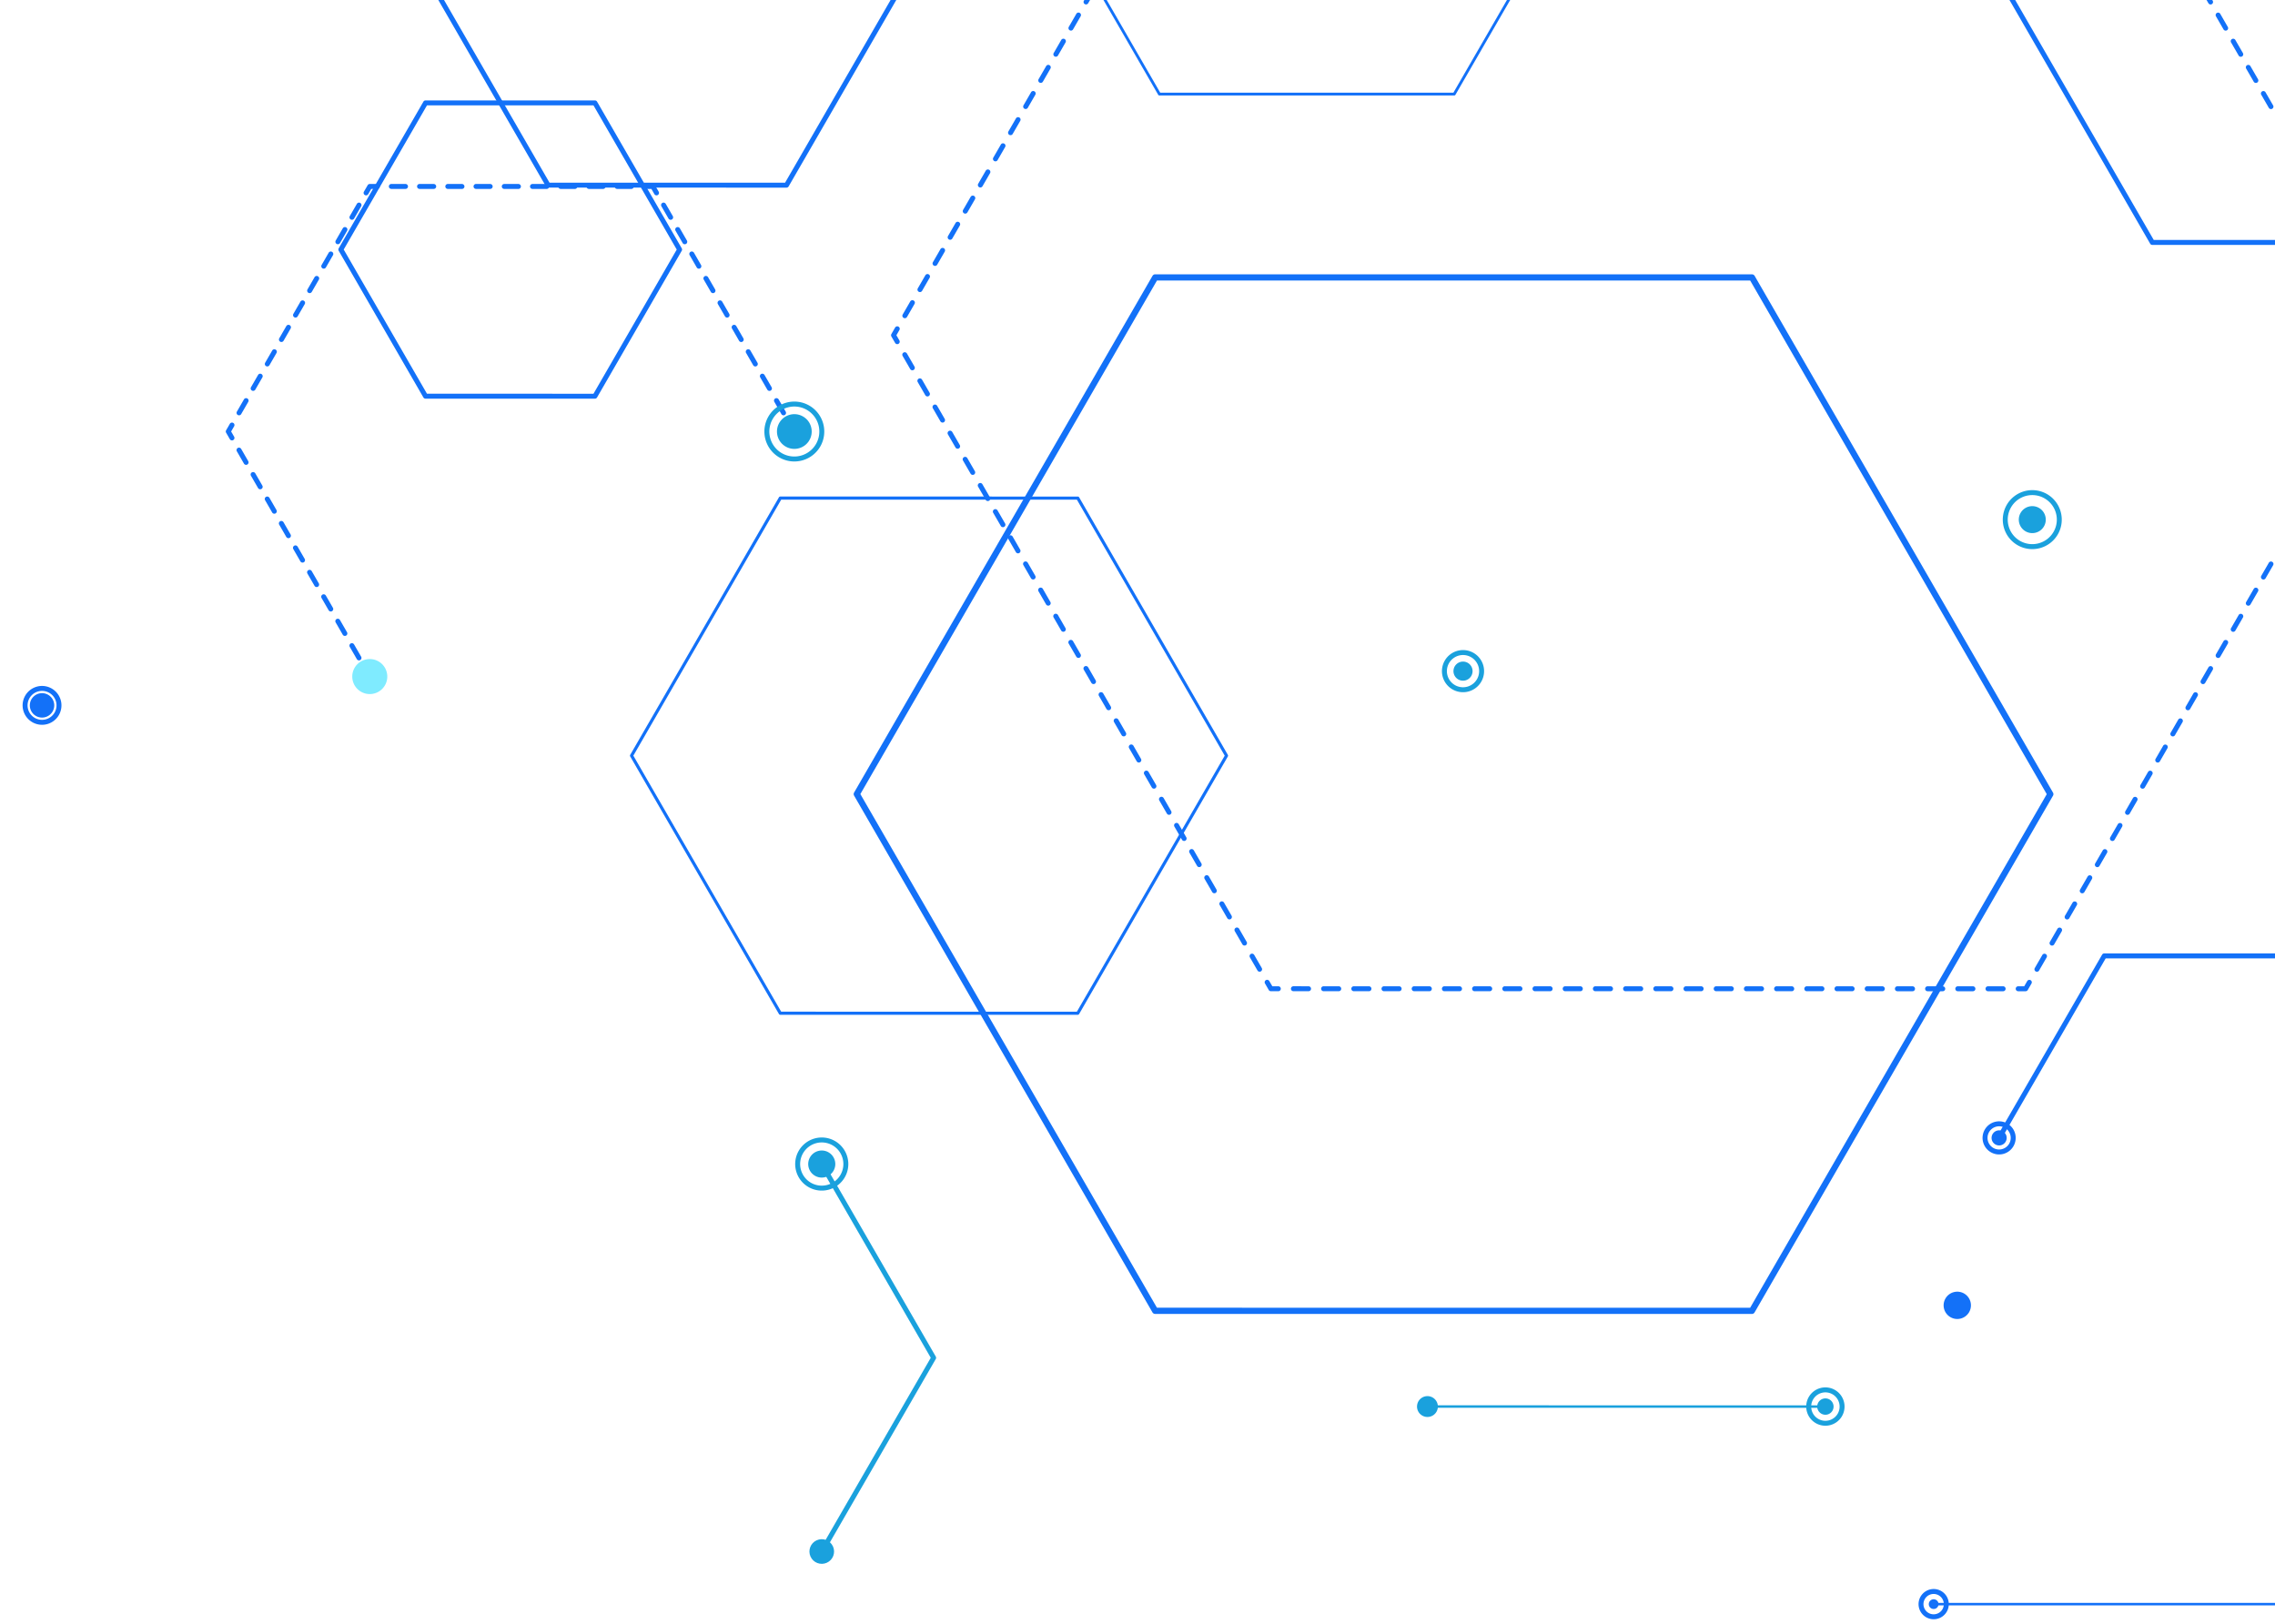 <svg xmlns="http://www.w3.org/2000/svg" xmlns:xlink="http://www.w3.org/1999/xlink" width="647" height="462" viewBox="0 0 647 462">
  <defs>
    <clipPath id="clip-path">
      <rect id="Rectángulo_12472" data-name="Rectángulo 12472" width="647" height="462" transform="translate(1273 1079)" fill="#fff"/>
    </clipPath>
  </defs>
  <g id="formas-2-petia" transform="translate(-1273 -1079)" clip-path="url(#clip-path)">
    <g id="Grupo_5901" data-name="Grupo 5901" transform="translate(2720.497 -3491.468) rotate(30)">
      <g id="Grupo_4226" data-name="Grupo 4226" transform="translate(1065.434 4159.086)">
        <g id="Grupo_3938" data-name="Grupo 3938" transform="translate(83.12 475.202)">
          <g id="Grupo_3937" data-name="Grupo 3937" transform="translate(0 0)">
            <g id="Grupo_3936" data-name="Grupo 3936">
              <g id="Grupo_3919" data-name="Grupo 3919" transform="translate(67.876 159.929)">
                <g id="Grupo_3918" data-name="Grupo 3918" transform="translate(0 0)">
                  <path id="Trazado_13503" data-name="Trazado 13503" d="M.705,0A.7.7,0,0,0,.352,1.314L2.182,2.37a.7.7,0,1,0,.7-1.22L1.057.094A.7.7,0,0,0,.705,0Z" transform="translate(0 0)" fill="#1371f8"/>
                </g>
              </g>
              <g id="Grupo_3921" data-name="Grupo 3921" transform="translate(5.305 123.799)">
                <g id="Grupo_3920" data-name="Grupo 3920" transform="translate(0 0)">
                  <path id="Trazado_13504" data-name="Trazado 13504" d="M.7,0A.7.7,0,0,0,.352,1.314L3.828,3.322a.7.7,0,1,0,.7-1.22L1.056.094A.7.7,0,0,0,.7,0ZM7.657,4.014A.7.7,0,0,0,7.3,5.329L10.78,7.336a.7.7,0,1,0,.7-1.22L8.009,4.108A.7.7,0,0,0,7.657,4.014Zm6.952,4.015a.7.7,0,0,0-.352,1.314l3.476,2.007a.7.7,0,1,0,.7-1.22L14.961,8.123A.707.707,0,0,0,14.609,8.029Zm6.953,4.014a.7.7,0,0,0-.353,1.315l3.476,2.007a.7.7,0,0,0,.7-1.221l-3.476-2.007A.7.7,0,0,0,21.562,12.043Zm6.952,4.014a.7.7,0,0,0-.353,1.315l3.476,2.007a.7.7,0,0,0,.7-1.221l-3.476-2.007A.7.7,0,0,0,28.514,16.057Zm6.952,4.014a.7.7,0,0,0-.353,1.315l3.476,2.008a.7.7,0,0,0,.7-1.22l-3.477-2.007A.7.7,0,0,0,35.466,20.072Zm6.952,4.015a.7.7,0,0,0-.353,1.314l3.477,2.007a.7.7,0,1,0,.7-1.22L42.77,24.18A.7.7,0,0,0,42.418,24.086ZM49.371,28.1a.7.7,0,0,0-.353,1.314l3.476,2.008a.7.7,0,0,0,.7-1.22l-3.476-2.007A.7.7,0,0,0,49.371,28.1Zm6.951,4.014a.7.7,0,0,0-.353,1.315l3.476,2.007a.7.7,0,1,0,.7-1.22l-3.476-2.007A.7.7,0,0,0,56.323,32.115Z" transform="translate(0 0)" fill="#1371f8"/>
                </g>
              </g>
              <g id="Grupo_3923" data-name="Grupo 3923" transform="translate(0 118.622)">
                <g id="Grupo_3922" data-name="Grupo 3922" transform="translate(0 0)">
                  <path id="Trazado_13505" data-name="Trazado 13505" d="M.7,0A.7.7,0,0,0,0,.7V2.817a.7.7,0,0,0,.352.61l1.83,1.057a.7.7,0,0,0,.7-1.22L1.408,2.41V.7A.7.7,0,0,0,.7,0Z" transform="translate(0 0)" fill="#1371f8"/>
                </g>
              </g>
              <g id="Grupo_3925" data-name="Grupo 3925" transform="translate(0 46.37)">
                <g id="Grupo_3924" data-name="Grupo 3924">
                  <path id="Trazado_13506" data-name="Trazado 13506" d="M.708,0A.7.7,0,0,0,0,.7V4.718a.7.7,0,1,0,1.408,0V.7A.7.7,0,0,0,.708,0Zm0,8.028a.7.7,0,0,0-.7.7v4.014a.7.7,0,0,0,1.409,0V8.732A.7.7,0,0,0,.707,8.028Zm0,8.028a.7.7,0,0,0-.7.7v4.014a.7.7,0,1,0,1.409,0V16.761A.7.7,0,0,0,.707,16.056Zm0,8.028a.7.7,0,0,0-.7.7V28.8a.7.7,0,0,0,1.409,0V24.788A.7.7,0,0,0,.707,24.084Zm0,8.028a.7.7,0,0,0-.7.7V36.83a.7.7,0,0,0,1.409,0V32.816A.7.7,0,0,0,.706,32.112Zm0,8.028a.7.7,0,0,0-.7.7v4.014a.7.7,0,1,0,1.409,0V40.845A.7.7,0,0,0,.706,40.14Zm0,8.028a.7.7,0,0,0-.7.7v4.014a.7.7,0,1,0,1.409,0V48.873A.7.7,0,0,0,.705,48.168ZM.7,56.2a.7.7,0,0,0-.7.7v4.014a.7.7,0,0,0,1.409,0V56.9A.7.7,0,0,0,.7,56.2Zm0,8.028a.7.7,0,0,0-.7.7v4.014a.7.7,0,0,0,1.409,0V64.929A.7.7,0,0,0,.7,64.224Z" fill="#1371f8"/>
                </g>
              </g>
              <g id="Grupo_3927" data-name="Grupo 3927" transform="translate(0.004 39.186)">
                <g id="Grupo_3926" data-name="Grupo 3926" transform="translate(0 0)">
                  <path id="Trazado_13507" data-name="Trazado 13507" d="M2.534,0a.707.707,0,0,0-.351.094L.353,1.151A.705.705,0,0,0,0,1.761V3.874a.7.7,0,0,0,1.409,0V2.168l1.478-.853A.7.7,0,0,0,2.534,0Z" fill="#1371f8"/>
                </g>
              </g>
              <g id="Grupo_3929" data-name="Grupo 3929" transform="translate(5.311 3.063)">
                <g id="Grupo_3928" data-name="Grupo 3928" transform="translate(0)">
                  <path id="Trazado_13508" data-name="Trazado 13508" d="M59.8,0a.7.7,0,0,0-.352.094L55.974,2.1a.7.7,0,0,0,.7,1.22l3.477-2.006A.7.7,0,0,0,59.8,0ZM52.849,4.014a.7.7,0,0,0-.351.094L49.022,6.115a.7.7,0,1,0,.7,1.22L53.2,5.328a.7.7,0,0,0-.353-1.314ZM45.9,8.027a.7.7,0,0,0-.351.094l-3.477,2.007a.7.7,0,0,0,.7,1.22L46.25,9.342A.7.7,0,0,0,45.9,8.027Zm-6.952,4.014a.705.705,0,0,0-.352.094l-3.476,2.007a.7.7,0,1,0,.7,1.22L39.3,13.355a.7.7,0,0,0-.353-1.314Zm-6.953,4.013a.7.7,0,0,0-.351.094l-3.477,2.007a.7.7,0,0,0,.7,1.22l3.477-2.007a.7.7,0,0,0-.353-1.315Zm-6.953,4.014a.707.707,0,0,0-.352.094L21.21,22.169a.7.7,0,0,0,.7,1.22l3.477-2.007a.7.7,0,0,0-.353-1.314Zm-6.953,4.013a.7.7,0,0,0-.351.094l-3.477,2.007a.7.7,0,0,0,.7,1.22L18.439,25.4a.7.7,0,0,0-.353-1.315ZM11.133,28.1a.7.7,0,0,0-.351.094L7.3,30.2a.7.7,0,1,0,.7,1.22l3.477-2.007a.7.7,0,0,0-.353-1.315ZM4.18,32.108a.7.7,0,0,0-.351.094L.352,34.209a.7.7,0,1,0,.7,1.22l3.477-2.007a.7.7,0,0,0-.353-1.315Z" transform="translate(0)" fill="#1371f8"/>
                </g>
              </g>
              <g id="Grupo_3931" data-name="Grupo 3931" transform="translate(67.886)">
                <g id="Grupo_3930" data-name="Grupo 3930" transform="translate(0)">
                  <path id="Trazado_13509" data-name="Trazado 13509" d="M2.535,0a.7.7,0,0,0-.352.094L.353,1.151a.7.7,0,1,0,.7,1.22l1.477-.853,1.477.853a.7.7,0,1,0,.7-1.22L2.887.094A.7.7,0,0,0,2.535,0Z" transform="translate(0)" fill="#1371f8"/>
                </g>
              </g>
              <g id="Grupo_3933" data-name="Grupo 3933" transform="translate(75.022 3.064)">
                <g id="Grupo_3932" data-name="Grupo 3932" transform="translate(0)">
                  <path id="Trazado_13510" data-name="Trazado 13510" d="M.705,0A.7.7,0,0,0,.352,1.315L3.829,3.322a.7.7,0,0,0,.7-1.22L1.057.094A.7.7,0,0,0,.705,0ZM7.658,4.015a.7.7,0,0,0-.352,1.314l3.476,2.007a.7.7,0,0,0,.7-1.22L8.01,4.109A.707.707,0,0,0,7.658,4.015ZM14.61,8.029a.7.7,0,0,0-.353,1.315l3.476,2.007a.7.7,0,0,0,.7-1.22L14.961,8.123A.7.7,0,0,0,14.61,8.029Zm6.952,4.015a.7.7,0,0,0-.353,1.315l3.476,2.007a.7.7,0,1,0,.7-1.22l-3.476-2.007A.706.706,0,0,0,21.562,12.044Zm6.952,4.014a.7.7,0,0,0-.353,1.314l3.477,2.008a.7.7,0,0,0,.7-1.22l-3.476-2.007A.7.7,0,0,0,28.515,16.058Zm6.952,4.014a.7.7,0,0,0-.352,1.315l3.476,2.007a.7.7,0,0,0,.7-1.22l-3.476-2.007A.7.7,0,0,0,35.467,20.072Zm6.952,4.015a.7.7,0,0,0-.353,1.315l3.477,2.007a.7.7,0,0,0,.7-1.22l-3.476-2.008A.7.7,0,0,0,42.419,24.087ZM49.371,28.1a.7.7,0,0,0-.353,1.315l3.477,2.007a.7.7,0,1,0,.7-1.22L49.723,28.2A.7.7,0,0,0,49.371,28.1Zm6.952,4.015a.7.7,0,0,0-.353,1.315l3.475,2.007a.7.7,0,1,0,.7-1.22L56.675,32.21A.7.7,0,0,0,56.324,32.116Z" transform="translate(0)" fill="#1371f8"/>
                </g>
              </g>
              <g id="Grupo_3935" data-name="Grupo 3935" transform="translate(137.592 39.194)">
                <g id="Grupo_3934" data-name="Grupo 3934" transform="translate(0 0)">
                  <path id="Trazado_13511" data-name="Trazado 13511" d="M.705,0A.7.7,0,0,0,.352,1.315l1.83,1.056a.7.7,0,0,0,.7-1.22L1.057.094A.7.7,0,0,0,.705,0Z" transform="translate(0)" fill="#1371f8"/>
                </g>
              </g>
            </g>
          </g>
        </g>
        <g id="Grupo_3940" data-name="Grupo 3940" transform="translate(84.968 462.853)">
          <g id="Grupo_3939" data-name="Grupo 3939" transform="translate(0 0)">
            <path id="Trazado_13512" data-name="Trazado 13512" d="M42.424,0a.7.7,0,0,0-.352.094L.355,24.176a.7.7,0,0,0-.352.61L0,72.955a.7.7,0,0,0,.352.61L42.066,97.652a.7.7,0,0,0,.7,0L84.487,73.57a.7.7,0,0,0,.352-.61l0-48.169a.7.7,0,0,0-.352-.61L42.777.094A.706.706,0,0,0,42.424,0ZM1.412,25.193,42.424,1.518,83.434,25.2l0,47.356L42.419,96.228,1.409,72.549Z" fill="#1371f8"/>
          </g>
        </g>
        <g id="Grupo_3942" data-name="Grupo 3942" transform="translate(68.12 354.15)">
          <g id="Grupo_3941" data-name="Grupo 3941" transform="translate(0 0)">
            <path id="Trazado_13513" data-name="Trazado 13513" d="M59.436,0a.7.7,0,0,0-.352.095L.356,34a.7.7,0,0,0-.352.61l0,67.811a.7.7,0,0,0,.352.61l58.724,33.909a.7.7,0,0,0,.7,0l58.727-33.9a.705.705,0,0,0,.352-.61l0-67.811a.7.7,0,0,0-.352-.61L59.788.095A.7.7,0,0,0,59.436,0ZM1.412,35.013l58.023-33.5,58.02,33.5,0,67-58.023,33.5-58.02-33.5Z" fill="#1371f8"/>
          </g>
        </g>
        <g id="Grupo_3968" data-name="Grupo 3968" transform="translate(192.161 213.032)">
          <g id="Grupo_3967" data-name="Grupo 3967">
            <path id="Trazado_13526" data-name="Trazado 13526" d="M73.016,0a.4.4,0,0,0-.2.053L.205,41.97a.4.4,0,0,0-.2.346L0,126.157a.4.4,0,0,0,.2.346l72.606,41.925a.4.4,0,0,0,.4,0l72.611-41.917a.4.4,0,0,0,.2-.346l.006-83.841a.4.4,0,0,0-.2-.347L73.216.053A.4.4,0,0,0,73.016,0ZM.8,42.547,73.016.861l72.208,41.695-.006,83.38L73.006,167.622.8,125.927Z" fill="#1371f8"/>
          </g>
        </g>
        <g id="Grupo_3970" data-name="Grupo 3970" transform="translate(527.671 337.069)">
          <g id="Grupo_3969" data-name="Grupo 3969">
            <path id="Trazado_13527" data-name="Trazado 13527" d="M0,0" fill="#1371f8" stroke="#7febff" stroke-linecap="round" stroke-linejoin="round" stroke-width="10"/>
          </g>
        </g>
        <g id="Grupo_3978" data-name="Grupo 3978" transform="translate(289.313 341.141)">
          <g id="Grupo_3977" data-name="Grupo 3977" transform="translate(0)">
            <path id="Trazado_13531" data-name="Trazado 13531" d="M147.876,0a.879.879,0,0,0-.44.118L.449,84.971a.882.882,0,0,0-.44.763L0,255.454a.88.88,0,0,0,.44.762l146.977,84.868a.878.878,0,0,0,.88,0l146.987-84.853a.88.88,0,0,0,.44-.762l.008-169.721a.881.881,0,0,0-.44-.762L148.316.118A.879.879,0,0,0,147.876,0ZM1.77,86.242,147.876,1.9l146.1,84.36-.008,168.7L147.859,339.3l-146.1-84.36Z" transform="translate(0)" fill="#1371f8"/>
          </g>
        </g>
        <g id="Grupo_3982" data-name="Grupo 3982" transform="translate(670.28 586.081)">
          <g id="Grupo_3981" data-name="Grupo 3981" transform="translate(0 0)">
            <path id="Trazado_13533" data-name="Trazado 13533" d="M98.366,0a.349.349,0,0,0-.175.047L.176,56.628a.352.352,0,0,0,.352.61L98.543.657A.352.352,0,0,0,98.366,0Z" transform="translate(0 0)" fill="#1371f8"/>
          </g>
        </g>
        <g id="Grupo_4023" data-name="Grupo 4023" transform="translate(215.093 166.164)">
          <g id="Grupo_4022" data-name="Grupo 4022" transform="translate(18.187 -10.5)">
            <g id="Grupo_4021" data-name="Grupo 4021">
              <g id="Grupo_3998" data-name="Grupo 3998" transform="translate(369.946 319.862)">
                <g id="Grupo_3997" data-name="Grupo 3997" transform="translate(0 0)">
                  <path id="Trazado_13541" data-name="Trazado 13541" d="M2.535,0a.7.7,0,0,0-.7.7V2.411L.353,3.264a.7.7,0,1,0,.7,1.22l1.83-1.057a.705.705,0,0,0,.352-.61V.7A.7.7,0,0,0,2.535,0Z" transform="translate(0)" fill="#1371f8"/>
                </g>
              </g>
              <g id="Grupo_4000" data-name="Grupo 4000" transform="translate(191.433 325.179)">
                <g id="Grupo_3999" data-name="Grupo 3999" transform="translate(0 0)">
                  <path id="Trazado_13542" data-name="Trazado 13542" d="M175.5,0a.7.7,0,0,0-.351.094l-3.719,2.147a.7.7,0,1,0,.7,1.22l3.719-2.147A.7.7,0,0,0,175.5,0ZM168.06,4.294a.7.7,0,0,0-.352.094l-3.719,2.147a.7.7,0,0,0,.7,1.22l3.719-2.147a.7.7,0,0,0-.353-1.314Zm-7.438,4.294a.7.7,0,0,0-.351.094l-3.719,2.147a.7.7,0,0,0,.7,1.22L160.975,9.9a.7.7,0,0,0-.353-1.314Zm-7.438,4.294a.7.7,0,0,0-.351.094l-3.719,2.147a.7.7,0,0,0,.7,1.22l3.719-2.147a.7.7,0,0,0-.353-1.315Zm-7.438,4.294a.705.705,0,0,0-.352.094l-3.719,2.147a.7.7,0,0,0,.7,1.22l3.719-2.147a.7.7,0,0,0-.353-1.314Zm-7.438,4.294a.7.7,0,0,0-.351.094l-3.719,2.147a.7.7,0,1,0,.7,1.22l3.719-2.147a.7.7,0,0,0-.353-1.315Zm-7.438,4.294a.7.7,0,0,0-.351.094L126.8,28.005a.7.7,0,1,0,.7,1.22l3.719-2.147a.7.7,0,0,0-.353-1.314Zm-7.438,4.294a.7.7,0,0,0-.351.094L119.362,32.3a.7.7,0,1,0,.7,1.22l3.719-2.147a.7.7,0,0,0-.353-1.314Zm-7.438,4.294a.7.7,0,0,0-.351.094l-3.719,2.147a.7.7,0,0,0,.7,1.22l3.719-2.147a.7.7,0,0,0-.353-1.315Zm-7.438,4.294a.7.7,0,0,0-.351.094l-3.719,2.147a.7.7,0,0,0,.7,1.22l3.719-2.147a.7.7,0,0,0-.353-1.314Zm-7.438,4.293a.7.7,0,0,0-.351.094l-3.719,2.147a.7.7,0,0,0,.7,1.22l3.719-2.147a.7.7,0,0,0-.353-1.315ZM93.68,47.234a.7.7,0,0,0-.351.094l-3.719,2.147a.7.7,0,0,0,.7,1.22l3.719-2.147a.7.7,0,0,0-.353-1.315Zm-7.438,4.294a.7.7,0,0,0-.351.094l-3.719,2.147a.7.7,0,1,0,.7,1.22l3.719-2.147a.7.7,0,0,0-.353-1.314ZM78.8,55.822a.7.7,0,0,0-.351.095l-3.719,2.147a.7.7,0,1,0,.7,1.22l3.719-2.147a.7.7,0,0,0-.353-1.315Zm-7.438,4.295a.706.706,0,0,0-.351.094l-3.719,2.147a.7.7,0,1,0,.7,1.22l3.719-2.147a.7.7,0,0,0-.353-1.314ZM63.927,64.41a.7.7,0,0,0-.351.094l-3.719,2.147a.7.7,0,1,0,.7,1.22l3.719-2.147a.7.7,0,0,0-.353-1.314ZM56.489,68.7a.7.7,0,0,0-.351.094l-3.719,2.147a.7.7,0,1,0,.7,1.22l3.719-2.147a.7.7,0,0,0-.353-1.315ZM49.051,73a.7.7,0,0,0-.351.094l-3.719,2.147a.7.7,0,1,0,.7,1.22L49.4,74.312A.7.7,0,0,0,49.051,73Zm-7.438,4.294a.7.7,0,0,0-.351.094l-3.719,2.147a.7.7,0,0,0,.7,1.22l3.719-2.147a.7.7,0,0,0-.353-1.315Zm-7.438,4.294a.708.708,0,0,0-.352.094L30.1,83.827a.7.7,0,0,0,.7,1.22L34.528,82.9a.7.7,0,0,0-.352-1.314ZM26.737,85.88a.7.7,0,0,0-.351.094l-3.719,2.147a.7.7,0,1,0,.7,1.22l3.719-2.147a.7.7,0,0,0-.353-1.314ZM19.3,90.173a.7.7,0,0,0-.351.094l-3.719,2.148a.7.7,0,1,0,.7,1.22l3.719-2.147a.7.7,0,0,0-.353-1.315Zm-7.438,4.294a.7.7,0,0,0-.351.094L7.791,96.709a.7.7,0,1,0,.7,1.22l3.719-2.147a.7.7,0,0,0-.353-1.314ZM4.423,98.761a.7.7,0,0,0-.351.094L.352,101a.7.7,0,1,0,.7,1.22l3.72-2.147a.7.7,0,0,0-.353-1.315Z" transform="translate(0)" fill="#1371f8"/>
                </g>
              </g>
              <g id="Grupo_4002" data-name="Grupo 4002" transform="translate(184.054 428.234)">
                <g id="Grupo_4001" data-name="Grupo 4001" transform="translate(0 0)">
                  <path id="Trazado_13543" data-name="Trazado 13543" d="M.705,0A.7.7,0,0,0,.353,1.314l1.83,1.057a.7.7,0,0,0,.7,0L4.717,1.314a.7.7,0,0,0-.7-1.22L2.535.947,1.057.094A.7.7,0,0,0,.705,0Z" transform="translate(0 0)" fill="#1371f8"/>
                </g>
              </g>
              <g id="Grupo_4004" data-name="Grupo 4004" transform="translate(5.549 325.165)">
                <g id="Grupo_4003" data-name="Grupo 4003" transform="translate(0 0)">
                  <path id="Trazado_13544" data-name="Trazado 13544" d="M.705,0A.7.7,0,0,0,.352,1.315L4.071,3.461a.7.7,0,1,0,.7-1.22L1.056.094A.7.7,0,0,0,.705,0ZM8.143,4.295A.7.7,0,0,0,7.79,5.609l3.719,2.147a.7.7,0,0,0,.7-1.22L8.494,4.389A.7.7,0,0,0,8.143,4.295Zm7.438,4.295A.7.7,0,0,0,15.228,9.9l3.719,2.147a.7.7,0,0,0,.7-1.22L15.932,8.683A.7.7,0,0,0,15.581,8.589Zm7.438,4.294a.7.7,0,0,0-.353,1.315l3.719,2.147a.7.7,0,1,0,.7-1.22L23.37,12.978A.7.7,0,0,0,23.019,12.883Zm7.437,4.3a.7.7,0,0,0-.353,1.314l3.719,2.147a.7.7,0,0,0,.7-1.22l-3.719-2.147A.7.7,0,0,0,30.456,17.179Zm7.437,4.294a.7.7,0,0,0-.353,1.314l3.719,2.147a.7.7,0,1,0,.7-1.22l-3.719-2.147A.7.7,0,0,0,37.894,21.473Zm7.438,4.294a.7.7,0,0,0-.353,1.315L48.7,29.229a.7.7,0,1,0,.7-1.22l-3.719-2.147A.7.7,0,0,0,45.332,25.767Zm7.437,4.295a.7.7,0,0,0-.353,1.315l3.719,2.147a.7.7,0,0,0,.7-1.22L53.12,30.156A.7.7,0,0,0,52.769,30.062Zm7.438,4.294a.7.7,0,0,0-.353,1.315l3.719,2.147a.7.7,0,0,0,.7-1.22L60.559,34.45A.707.707,0,0,0,60.207,34.356Zm7.438,4.295a.7.7,0,0,0-.352,1.315l3.718,2.147a.7.7,0,1,0,.7-1.22L68,38.745A.7.7,0,0,0,67.645,38.651Zm7.438,4.295a.7.7,0,0,0-.353,1.314l3.719,2.147a.7.7,0,0,0,.7-1.22L75.434,43.04A.7.7,0,0,0,75.083,42.946Zm7.438,4.294a.7.7,0,0,0-.353,1.314L85.887,50.7a.7.7,0,0,0,.7-1.22l-3.719-2.147A.7.7,0,0,0,82.521,47.24Zm7.438,4.295a.7.7,0,0,0-.353,1.315L93.324,55a.7.7,0,1,0,.7-1.22L90.31,51.629A.7.7,0,0,0,89.959,51.535ZM97.4,55.829a.7.7,0,0,0-.353,1.315l3.719,2.147a.7.7,0,1,0,.7-1.22l-3.719-2.147A.705.705,0,0,0,97.4,55.829Zm7.438,4.294a.7.7,0,0,0-.352,1.315l3.718,2.147a.7.7,0,1,0,.7-1.22l-3.719-2.147A.7.7,0,0,0,104.834,60.123Zm7.438,4.295a.7.7,0,0,0-.353,1.315l3.719,2.147a.7.7,0,1,0,.7-1.22l-3.719-2.147A.7.7,0,0,0,112.271,64.418Zm7.438,4.295a.7.7,0,0,0-.353,1.314l3.719,2.147a.7.7,0,1,0,.7-1.22l-3.718-2.147A.7.7,0,0,0,119.709,68.713Zm7.437,4.295a.7.7,0,0,0-.353,1.314l3.719,2.147a.7.7,0,1,0,.7-1.22L127.5,73.1A.7.7,0,0,0,127.147,73.008Zm7.437,4.294a.7.7,0,0,0-.353,1.315l3.719,2.147a.7.7,0,0,0,.7-1.22L134.936,77.4A.7.7,0,0,0,134.584,77.3Zm7.438,4.294a.7.7,0,0,0-.353,1.315l3.719,2.148a.7.7,0,0,0,.7-1.22l-3.719-2.148A.7.7,0,0,0,142.022,81.6Zm7.437,4.295a.7.7,0,0,0-.353,1.315l3.719,2.147a.7.7,0,1,0,.7-1.22l-3.719-2.147A.7.7,0,0,0,149.46,85.891Zm7.438,4.294a.7.7,0,0,0-.353,1.315l3.719,2.147a.7.7,0,1,0,.7-1.22l-3.719-2.147A.7.7,0,0,0,156.9,90.185Zm7.437,4.295a.7.7,0,0,0-.353,1.314l3.719,2.148a.7.7,0,1,0,.7-1.22l-3.719-2.148A.7.7,0,0,0,164.335,94.48Zm7.438,4.295a.7.7,0,0,0-.353,1.315l3.719,2.147a.7.7,0,1,0,.7-1.22l-3.719-2.147A.7.7,0,0,0,171.773,98.774Z" transform="translate(0)" fill="#1371f8"/>
                </g>
              </g>
              <g id="Grupo_4006" data-name="Grupo 4006" transform="translate(0 319.848)">
                <g id="Grupo_4005" data-name="Grupo 4005" transform="translate(0 0)">
                  <path id="Trazado_13545" data-name="Trazado 13545" d="M.7,0A.7.7,0,0,0,0,.7V2.818a.7.7,0,0,0,.352.61L2.183,4.485a.7.7,0,0,0,.7-1.22L1.409,2.411V.7A.7.7,0,0,0,.7,0Z" fill="#1371f8"/>
                </g>
              </g>
              <g id="Grupo_4008" data-name="Grupo 4008" transform="translate(0 113.723)">
                <g id="Grupo_4007" data-name="Grupo 4007">
                  <path id="Trazado_13546" data-name="Trazado 13546" d="M.713,0a.7.7,0,0,0-.7.7V5A.7.7,0,0,0,1.417,5V.7A.7.7,0,0,0,.713,0Zm0,8.588a.7.7,0,0,0-.7.7v4.295a.7.7,0,0,0,1.409,0V9.293A.7.7,0,0,0,.712,8.588Zm0,8.589a.7.7,0,0,0-.7.7v4.295a.7.7,0,0,0,1.409,0V17.881A.7.7,0,0,0,.712,17.177Zm0,8.588a.7.7,0,0,0-.7.7v4.294a.7.7,0,0,0,1.409,0V26.47A.7.7,0,0,0,.711,25.765Zm0,8.589a.7.7,0,0,0-.7.7v4.294a.7.7,0,0,0,1.408,0V35.059A.7.7,0,0,0,.711,34.354Zm0,8.589a.7.7,0,0,0-.7.7v4.295a.7.7,0,0,0,1.409,0V43.647A.7.7,0,0,0,.711,42.943Zm0,8.589a.7.7,0,0,0-.7.7v4.294a.7.7,0,0,0,1.409,0V52.236A.7.7,0,0,0,.71,51.531Zm0,8.588a.7.7,0,0,0-.7.7v4.294a.7.7,0,0,0,1.409,0V60.824A.7.7,0,0,0,.71,60.12Zm0,8.589a.7.7,0,0,0-.7.7v4.294a.7.7,0,0,0,1.409,0V69.413A.7.7,0,0,0,.71,68.709Zm0,8.588a.7.7,0,0,0-.7.7V82.3a.7.7,0,1,0,1.409,0V78A.7.7,0,0,0,.71,77.3Zm0,8.588a.7.7,0,0,0-.7.7v4.294a.7.7,0,0,0,1.409,0V86.59A.7.7,0,0,0,.709,85.885Zm0,8.589a.7.7,0,0,0-.7.7v4.294a.7.7,0,1,0,1.409,0V95.178A.7.7,0,0,0,.709,94.474Zm0,8.588a.7.7,0,0,0-.7.7v4.294a.7.7,0,1,0,1.409,0v-4.294A.7.7,0,0,0,.708,103.062Zm0,8.588a.7.7,0,0,0-.7.7v4.294a.7.7,0,0,0,1.409,0v-4.294A.7.7,0,0,0,.708,111.651Zm0,8.588a.7.7,0,0,0-.7.7v4.294a.7.7,0,1,0,1.409,0v-4.294A.7.7,0,0,0,.708,120.239Zm0,8.589a.7.7,0,0,0-.7.7v4.294a.7.7,0,0,0,1.409,0v-4.294A.7.7,0,0,0,.707,128.828Zm0,8.589a.7.7,0,0,0-.7.7v4.294a.7.7,0,1,0,1.408,0v-4.294A.7.7,0,0,0,.707,137.417Zm0,8.588a.7.7,0,0,0-.7.7V151a.7.7,0,0,0,1.409,0v-4.295A.7.7,0,0,0,.707,146Zm0,8.589a.7.7,0,0,0-.7.7v4.294a.7.7,0,1,0,1.409,0V155.3A.7.7,0,0,0,.706,154.593Zm0,8.589a.7.7,0,0,0-.7.7v4.294a.7.7,0,0,0,1.409,0v-4.294A.7.7,0,0,0,.706,163.182Zm0,8.588a.7.7,0,0,0-.7.7v4.295a.7.7,0,0,0,1.409,0v-4.295A.7.7,0,0,0,.705,171.77Zm0,8.589a.7.7,0,0,0-.7.7v4.295a.7.7,0,1,0,1.409,0v-4.295A.7.7,0,0,0,.705,180.359Zm0,8.589a.7.7,0,0,0-.7.7v4.294a.7.7,0,0,0,1.409,0v-4.294A.7.7,0,0,0,.7,188.948Zm0,8.588a.7.7,0,0,0-.7.7v4.294a.7.7,0,1,0,1.408,0V198.24A.7.7,0,0,0,.7,197.536Z" fill="#1371f8"/>
                </g>
              </g>
              <g id="Grupo_4010" data-name="Grupo 4010" transform="translate(0.009 106.259)">
                <g id="Grupo_4009" data-name="Grupo 4009" transform="translate(0 0)">
                  <path id="Trazado_13547" data-name="Trazado 13547" d="M2.534,0a.7.7,0,0,0-.351.094L.352,1.151A.7.7,0,0,0,0,1.761V3.874a.7.7,0,1,0,1.409,0V2.168l1.478-.853A.7.7,0,0,0,2.534,0Z" fill="#1371f8"/>
                </g>
              </g>
              <g id="Grupo_4012" data-name="Grupo 4012" transform="translate(5.558 3.204)">
                <g id="Grupo_4011" data-name="Grupo 4011" transform="translate(0)">
                  <path id="Trazado_13548" data-name="Trazado 13548" d="M175.5,0a.7.7,0,0,0-.351.094l-3.719,2.147a.7.7,0,0,0,.7,1.22l3.719-2.147A.7.7,0,0,0,175.5,0ZM168.06,4.293a.7.7,0,0,0-.352.094L163.99,6.535a.7.7,0,1,0,.7,1.22l3.719-2.147a.7.7,0,0,0-.353-1.315Zm-7.438,4.294a.706.706,0,0,0-.352.094l-3.719,2.147a.7.7,0,0,0,.7,1.22L160.975,9.9a.7.7,0,0,0-.353-1.314Zm-7.438,4.294a.705.705,0,0,0-.351.094l-3.719,2.147a.7.7,0,0,0,.7,1.22l3.719-2.147a.7.7,0,0,0-.353-1.315Zm-7.438,4.294a.7.7,0,0,0-.351.094l-3.719,2.147a.7.7,0,0,0,.7,1.22L146.1,18.49a.7.7,0,0,0-.353-1.314Zm-7.438,4.294a.7.7,0,0,0-.351.094l-3.719,2.147a.7.7,0,1,0,.7,1.22l3.719-2.147a.7.7,0,0,0-.353-1.314Zm-7.438,4.293a.7.7,0,0,0-.351.095L126.8,28a.7.7,0,1,0,.7,1.22l3.719-2.146a.7.7,0,0,0-.353-1.315Zm-7.438,4.294a.705.705,0,0,0-.352.094L119.362,32.3a.7.7,0,0,0,.7,1.22l3.719-2.147a.7.7,0,0,0-.352-1.314Zm-7.439,4.294a.7.7,0,0,0-.351.094l-3.719,2.147a.7.7,0,1,0,.7,1.221l3.719-2.148a.7.7,0,0,0-.353-1.314Zm-7.438,4.294a.7.7,0,0,0-.351.094l-3.719,2.147a.7.7,0,1,0,.7,1.22l3.719-2.147a.7.7,0,0,0-.353-1.315Zm-7.438,4.294a.7.7,0,0,0-.351.094l-3.719,2.147a.7.7,0,0,0,.7,1.22l3.72-2.147a.7.7,0,0,0-.353-1.314ZM93.68,47.233a.7.7,0,0,0-.352.094l-3.719,2.147a.7.7,0,0,0,.7,1.22l3.719-2.147a.7.7,0,0,0-.353-1.315Zm-7.438,4.294a.7.7,0,0,0-.351.094l-3.719,2.147a.7.7,0,0,0,.7,1.22l3.719-2.147a.7.7,0,0,0-.353-1.314ZM78.8,55.822a.7.7,0,0,0-.351.094l-3.719,2.147a.7.7,0,0,0,.7,1.22l3.719-2.147a.7.7,0,0,0-.353-1.314Zm-7.438,4.293a.706.706,0,0,0-.352.094L67.3,62.357a.7.7,0,0,0,.7,1.22l3.719-2.148a.7.7,0,0,0-.353-1.315Zm-7.438,4.294a.705.705,0,0,0-.351.094l-3.719,2.147a.7.7,0,1,0,.7,1.22l3.719-2.147a.7.7,0,0,0-.353-1.315ZM56.489,68.7a.7.7,0,0,0-.351.094l-3.719,2.147a.7.7,0,1,0,.7,1.22l3.719-2.146a.7.7,0,0,0-.353-1.315ZM49.051,73a.7.7,0,0,0-.351.094l-3.719,2.147a.7.7,0,1,0,.7,1.22L49.4,74.312A.7.7,0,0,0,49.051,73Zm-7.438,4.293a.7.7,0,0,0-.351.095l-3.719,2.146a.7.7,0,0,0,.7,1.22l3.719-2.147a.7.7,0,0,0-.353-1.315Zm-7.438,4.294a.7.7,0,0,0-.352.094L30.1,83.827a.7.7,0,0,0,.7,1.22L34.528,82.9a.7.7,0,0,0-.353-1.314ZM26.737,85.88a.7.7,0,0,0-.351.094l-3.719,2.147a.7.7,0,0,0,.7,1.22l3.719-2.147a.7.7,0,0,0-.353-1.314ZM19.3,90.173a.7.7,0,0,0-.351.094l-3.719,2.147a.7.7,0,0,0,.7,1.221l3.719-2.147a.7.7,0,0,0-.353-1.315Zm-7.438,4.294a.7.7,0,0,0-.351.094L7.791,96.709a.7.7,0,1,0,.7,1.22l3.719-2.147a.7.7,0,0,0-.353-1.314ZM4.423,98.761a.7.7,0,0,0-.351.094L.353,101a.7.7,0,1,0,.7,1.22l3.719-2.147a.7.7,0,0,0-.353-1.314Z" transform="translate(0)" fill="#1371f8"/>
                </g>
              </g>
              <g id="Grupo_4014" data-name="Grupo 4014" transform="translate(184.071)">
                <g id="Grupo_4013" data-name="Grupo 4013" transform="translate(0)">
                  <path id="Trazado_13549" data-name="Trazado 13549" d="M2.534,0a.706.706,0,0,0-.352.094L.352,1.151a.7.7,0,0,0,.7,1.22l1.478-.853,1.478.853a.7.7,0,0,0,.7-1.22L2.886.094A.7.7,0,0,0,2.534,0Z" transform="translate(0 0)" fill="#1371f8"/>
                </g>
              </g>
              <g id="Grupo_4016" data-name="Grupo 4016" transform="translate(191.45 3.203)">
                <g id="Grupo_4015" data-name="Grupo 4015" transform="translate(0)">
                  <path id="Trazado_13550" data-name="Trazado 13550" d="M.7,0A.7.7,0,0,0,.352,1.314L4.071,3.462a.7.7,0,0,0,.7-1.22L1.056.095A.694.694,0,0,0,.7,0ZM8.142,4.294a.7.7,0,0,0-.353,1.315l3.719,2.147a.7.7,0,1,0,.7-1.22L8.494,4.389A.7.7,0,0,0,8.142,4.294Zm7.438,4.3A.7.7,0,0,0,15.227,9.9l3.719,2.148a.7.7,0,0,0,.7-1.221L15.932,8.683A.7.7,0,0,0,15.58,8.589Zm7.438,4.294a.7.7,0,0,0-.353,1.314l3.719,2.148a.7.7,0,1,0,.7-1.221L23.37,12.978A.7.7,0,0,0,23.018,12.884Zm7.437,4.294a.7.7,0,0,0-.353,1.315l3.719,2.147a.7.7,0,1,0,.7-1.22l-3.719-2.147A.7.7,0,0,0,30.456,17.178Zm7.437,4.3a.7.7,0,0,0-.353,1.314l3.719,2.147a.7.7,0,0,0,.7-1.22l-3.719-2.147A.7.7,0,0,0,37.893,21.473Zm7.438,4.294a.7.7,0,0,0-.353,1.314L48.7,29.23a.7.7,0,1,0,.7-1.22l-3.719-2.147A.7.7,0,0,0,45.331,25.768Zm7.437,4.294a.7.7,0,0,0-.353,1.315l3.719,2.147a.7.7,0,0,0,.7-1.22L53.12,30.156A.7.7,0,0,0,52.769,30.062Zm7.437,4.295a.7.7,0,0,0-.353,1.314l3.719,2.148a.7.7,0,0,0,.7-1.22l-3.719-2.148A.706.706,0,0,0,60.206,34.357Zm7.438,4.295a.7.7,0,0,0-.353,1.314l3.719,2.147a.7.7,0,1,0,.7-1.22L68,38.746A.7.7,0,0,0,67.644,38.651Zm7.437,4.294a.7.7,0,0,0-.353,1.315l3.719,2.147a.7.7,0,1,0,.7-1.22L75.433,43.04A.7.7,0,0,0,75.082,42.946Zm7.438,4.295a.7.7,0,0,0-.353,1.315L85.886,50.7a.7.7,0,0,0,.7-1.22l-3.719-2.147A.7.7,0,0,0,82.52,47.241Zm7.438,4.295A.7.7,0,0,0,89.6,52.85L93.324,55a.7.7,0,0,0,.7-1.22l-3.719-2.147A.7.7,0,0,0,89.958,51.535ZM97.4,55.829a.7.7,0,0,0-.353,1.315l3.719,2.148a.7.7,0,0,0,.7-1.22l-3.719-2.148A.7.7,0,0,0,97.4,55.829Zm7.437,4.3a.7.7,0,0,0-.353,1.314l3.719,2.148a.7.7,0,1,0,.7-1.22l-3.719-2.148A.7.7,0,0,0,104.833,60.124Zm7.438,4.294a.7.7,0,0,0-.353,1.314l3.719,2.148a.7.7,0,1,0,.7-1.22l-3.719-2.147A.7.7,0,0,0,112.271,64.419Zm7.438,4.295a.7.7,0,0,0-.353,1.314l3.719,2.148a.7.7,0,1,0,.7-1.22l-3.718-2.147A.7.7,0,0,0,119.708,68.713Zm7.437,4.294a.7.7,0,0,0-.353,1.314l3.719,2.148a.7.7,0,0,0,.7-1.22L127.5,73.1A.7.7,0,0,0,127.146,73.008Zm7.437,4.295a.7.7,0,0,0-.353,1.315l3.719,2.147a.7.7,0,0,0,.7-1.22L134.935,77.4A.7.7,0,0,0,134.583,77.3Zm7.438,4.295a.7.7,0,0,0-.353,1.314l3.719,2.148a.7.7,0,0,0,.7-1.221l-3.719-2.147A.7.7,0,0,0,142.021,81.6Zm7.437,4.294a.7.7,0,0,0-.353,1.314l3.719,2.148a.7.7,0,1,0,.7-1.22l-3.719-2.148A.7.7,0,0,0,149.459,85.892Zm7.438,4.294a.7.7,0,0,0-.353,1.315l3.719,2.147a.7.7,0,1,0,.7-1.22l-3.718-2.147A.7.7,0,0,0,156.9,90.186Zm7.437,4.3a.7.7,0,0,0-.353,1.314l3.718,2.147a.7.7,0,0,0,.7-1.22l-3.719-2.147A.7.7,0,0,0,164.335,94.481Zm7.437,4.294a.7.7,0,0,0-.353,1.314l3.719,2.148a.7.7,0,0,0,.7-1.22l-3.719-2.147A.7.7,0,0,0,171.772,98.775Z" transform="translate(0)" fill="#1371f8"/>
                </g>
              </g>
              <g id="Grupo_4018" data-name="Grupo 4018" transform="translate(369.955 106.273)">
                <g id="Grupo_4017" data-name="Grupo 4017" transform="translate(0 0)">
                  <path id="Trazado_13551" data-name="Trazado 13551" d="M.705,0A.7.7,0,0,0,.352,1.314l1.477.854V3.875a.7.7,0,1,0,1.409,0V1.761a.7.7,0,0,0-.352-.61L1.057.095A.7.7,0,0,0,.705,0Z" transform="translate(0)" fill="#1371f8"/>
                </g>
              </g>
              <g id="Grupo_4020" data-name="Grupo 4020" transform="translate(371.777 113.737)">
                <g id="Grupo_4019" data-name="Grupo 4019">
                  <path id="Trazado_13552" data-name="Trazado 13552" d="M.713,0a.7.7,0,0,0-.7.7V5A.7.7,0,1,0,1.417,5V.7A.7.7,0,0,0,.713,0Zm0,8.588a.7.7,0,0,0-.7.7v4.295a.7.7,0,1,0,1.409,0V9.292A.7.7,0,0,0,.712,8.588Zm0,8.589a.7.7,0,0,0-.7.7v4.295a.7.7,0,0,0,1.409,0V17.881A.7.7,0,0,0,.712,17.177Zm0,8.588a.7.7,0,0,0-.7.7v4.294a.7.7,0,0,0,1.409,0V26.47A.7.7,0,0,0,.711,25.765Zm0,8.589a.7.7,0,0,0-.7.7v4.294a.7.7,0,0,0,1.409,0V35.058A.7.7,0,0,0,.711,34.354Zm0,8.588a.7.7,0,0,0-.7.7v4.295a.7.7,0,1,0,1.408,0V43.647A.7.7,0,0,0,.711,42.942Zm0,8.589a.7.7,0,0,0-.7.7V56.53a.7.7,0,0,0,1.409,0V52.235A.7.7,0,0,0,.711,51.531Zm0,8.589a.7.7,0,0,0-.7.7v4.294a.7.7,0,1,0,1.409,0V60.824A.7.7,0,0,0,.71,60.119Zm0,8.589a.7.7,0,0,0-.7.7v4.294a.7.7,0,0,0,1.409,0V69.413A.7.7,0,0,0,.71,68.708Zm0,8.588a.7.7,0,0,0-.7.7V82.3a.7.7,0,0,0,1.409,0V78A.7.7,0,0,0,.71,77.3Zm0,8.589a.7.7,0,0,0-.7.7v4.294a.7.7,0,0,0,1.409,0V86.59A.7.7,0,0,0,.71,85.885Zm0,8.588a.7.7,0,0,0-.7.7v4.294a.7.7,0,1,0,1.409,0V95.178A.7.7,0,0,0,.709,94.474Zm0,8.589a.7.7,0,0,0-.7.7v4.294a.7.7,0,1,0,1.409,0v-4.294A.7.7,0,0,0,.709,103.062Zm0,8.588a.7.7,0,0,0-.7.7v4.294a.7.7,0,0,0,1.409,0v-4.294A.7.7,0,0,0,.708,111.651Zm0,8.589a.7.7,0,0,0-.7.7v4.294a.7.7,0,0,0,1.409,0v-4.294A.7.7,0,0,0,.708,120.239Zm0,8.588a.7.7,0,0,0-.7.7v4.294a.7.7,0,0,0,1.409,0v-4.294A.7.7,0,0,0,.708,128.828Zm0,8.589a.7.7,0,0,0-.7.7v4.294a.7.7,0,0,0,1.409,0v-4.294A.7.7,0,0,0,.707,137.416Zm0,8.588a.7.7,0,0,0-.7.7V151a.7.7,0,1,0,1.409,0v-4.295A.7.7,0,0,0,.707,146Zm0,8.589a.7.7,0,0,0-.7.7v4.294a.7.7,0,0,0,1.409,0V155.3A.7.7,0,0,0,.706,154.593Zm0,8.589a.7.7,0,0,0-.7.7v4.294a.7.7,0,1,0,1.408,0v-4.294A.7.7,0,0,0,.706,163.182Zm0,8.589a.7.7,0,0,0-.7.7v4.294a.7.7,0,1,0,1.409,0v-4.294A.7.7,0,0,0,.706,171.77Zm0,8.589a.7.7,0,0,0-.7.7v4.295a.7.7,0,0,0,1.409,0v-4.295A.7.7,0,0,0,.705,180.359Zm0,8.588a.7.7,0,0,0-.7.7v4.294a.7.7,0,1,0,1.409,0v-4.294A.7.7,0,0,0,.705,188.948Zm0,8.589a.7.7,0,0,0-.7.7v4.294a.7.7,0,0,0,1.409,0v-4.294A.7.7,0,0,0,.7,197.536Z" fill="#1371f8"/>
                </g>
              </g>
            </g>
          </g>
        </g>
        <g id="Grupo_4025" data-name="Grupo 4025" transform="translate(413.646 201.659)">
          <g id="Grupo_4024" data-name="Grupo 4024" transform="translate(0)">
            <path id="Trazado_13553" data-name="Trazado 13553" d="M73.718,0A.439.439,0,0,0,73.5.059L.226,42.357A.443.443,0,0,0,0,42.741l0,84.6a.443.443,0,0,0,.222.384l73.266,42.306a.445.445,0,0,0,.443,0l73.27-42.3a.443.443,0,0,0,.222-.384l0-84.6a.444.444,0,0,0-.222-.384L73.939.059A.44.44,0,0,0,73.718,0ZM.891,43,73.718.955,146.541,43l0,84.092L73.709,169.138.886,127.089Z" transform="translate(-184.836 290.147)" fill="#1371f8"/>
          </g>
        </g>
        <g id="Grupo_4031" data-name="Grupo 4031" transform="translate(619.739 405.995)">
          <g id="Grupo_4030" data-name="Grupo 4030" transform="translate(0 0)">
            <path id="Trazado_13556" data-name="Trazado 13556" d="M91.422,0a.7.7,0,0,0-.352.094L.359,52.459a.7.7,0,0,0-.352.61L0,112.852a.7.7,0,1,0,1.409,0l.007-59.376L91.422,1.518l90,51.969-.007,84.678a.7.7,0,1,0,1.409,0l.007-85.085a.705.705,0,0,0-.352-.611L91.774.094A.705.705,0,0,0,91.422,0Z" transform="translate(0)" fill="#1371f8"/>
          </g>
        </g>
        <g id="Grupo_4035" data-name="Grupo 4035" transform="translate(604.258 213.032)">
          <g id="Grupo_4034" data-name="Grupo 4034" transform="translate(0 0)">
            <path id="Trazado_13558" data-name="Trazado 13558" d="M65.47,0a.7.7,0,0,0-.352.094L.357,37.479a.7.7,0,0,0-.352.61l0,74.776a.705.705,0,0,0,.352.61l64.756,37.392a.7.7,0,0,0,.7,0l64.76-37.384a.7.7,0,0,0,.352-.61L130.93,38.1a.7.7,0,0,0-.352-.61L65.822.094A.7.7,0,0,0,65.47,0ZM1.413,38.5,65.47,1.518,129.52,38.5l0,73.962L65.46,149.443,1.409,112.458Z" fill="#1371f8"/>
          </g>
        </g>
        <g id="Grupo_4037" data-name="Grupo 4037" transform="translate(592.636 21.484)">
          <g id="Grupo_4036" data-name="Grupo 4036" transform="translate(0)">
            <path id="Trazado_13559" data-name="Trazado 13559" d="M77.1,0a.7.7,0,0,0-.352.094L.358,44.194a.7.7,0,0,0-.352.61L0,133.013a.705.705,0,0,0,.352.611l76.389,44.109a.7.7,0,0,0,.7,0l76.394-44.1a.7.7,0,0,0,.352-.61l.005-88.209a.7.7,0,0,0-.352-.611L77.456.094A.706.706,0,0,0,77.1,0ZM1.414,45.211,77.1,1.518l75.683,43.7-.005,87.395L77.093,176.308l-75.684-43.7Z" fill="#1371f8"/>
          </g>
        </g>
        <g id="Grupo_4039" data-name="Grupo 4039" transform="translate(439.293 66.022)">
          <g id="Grupo_4038" data-name="Grupo 4038" transform="translate(0 0)">
            <path id="Trazado_13560" data-name="Trazado 13560" d="M91.538,0a.706.706,0,0,0-.352.094L.359,52.526a.7.7,0,0,0-.352.61L0,158.011a.7.7,0,0,0,.352.61l90.82,52.443a.7.7,0,0,0,.7,0L182.7,158.631a.7.7,0,0,0,.352-.61l.007-104.875a.7.7,0,0,0-.352-.61L91.89.094A.7.7,0,0,0,91.538,0ZM1.415,53.543,91.538,1.518l90.116,52.036-.006,104.061L91.525,209.639,1.41,157.6Z" transform="translate(0 0)" fill="#1371f8"/>
          </g>
        </g>
        <g id="Grupo_4041" data-name="Grupo 4041" transform="translate(824.592 371.597)">
          <g id="Grupo_4040" data-name="Grupo 4040">
            <path id="Trazado_13561" data-name="Trazado 13561" d="M0,0" fill="#1371f8" stroke="#7febff" stroke-linecap="round" stroke-linejoin="round" stroke-width="4"/>
          </g>
        </g>
        <g id="Grupo_4043" data-name="Grupo 4043" transform="translate(751.95 204.743)">
          <g id="Grupo_4042" data-name="Grupo 4042" transform="translate(0 0)">
            <path id="Trazado_13562" data-name="Trazado 13562" d="M72.652,0A.7.7,0,0,0,72.3.094L.353,41.627a.7.7,0,1,0,.7,1.22L72.652,1.518l71.589,41.338a.7.7,0,1,0,.7-1.22L73,.094A.7.7,0,0,0,72.652,0Z" transform="translate(0)" fill="#1371f8"/>
          </g>
        </g>
        <g id="Grupo_4045" data-name="Grupo 4045" transform="translate(741.561 0)">
          <g id="Grupo_4044" data-name="Grupo 4044">
            <path id="Trazado_13563" data-name="Trazado 13563" d="M30.8,0a.377.377,0,0,0-.189.051L.191,17.609A.378.378,0,0,0,0,17.937l0,35.12a.378.378,0,0,0,.189.328L30.6,70.947a.379.379,0,0,0,.379,0L61.4,53.389a.378.378,0,0,0,.189-.328l0-35.12a.379.379,0,0,0-.189-.328L30.986.051A.381.381,0,0,0,30.8,0ZM.759,18.156,30.8.816,60.832,18.159l0,34.683L30.793,70.182.757,52.839Z" transform="translate(-9 61.045)" fill="#1371f8"/>
          </g>
        </g>
        <g id="Grupo_4047" data-name="Grupo 4047" transform="translate(226.149 673.221)">
          <g id="Grupo_4046" data-name="Grupo 4046">
            <path id="Trazado_13564" data-name="Trazado 13564" d="M0,0" fill="#1371f8"/>
          </g>
        </g>
        <g id="Grupo_4049" data-name="Grupo 4049" transform="translate(256.529 673.221)">
          <g id="Grupo_4048" data-name="Grupo 4048">
            <path id="Trazado_13565" data-name="Trazado 13565" d="M0,0" transform="translate(0)" fill="#1371f8"/>
          </g>
        </g>
        <g id="Grupo_4057" data-name="Grupo 4057" transform="translate(630.07 562.166)">
          <g id="Grupo_4056" data-name="Grupo 4056" transform="translate(0 0)">
            <path id="Trazado_13568" data-name="Trazado 13568" d="M7.766,3.883A3.883,3.883,0,1,0,3.883,7.765,3.883,3.883,0,0,0,7.766,3.883Z" transform="translate(0)" fill="#1371f8"/>
          </g>
        </g>
        <g id="Grupo_4059" data-name="Grupo 4059" transform="translate(834.175 540.818)">
          <g id="Grupo_4058" data-name="Grupo 4058" transform="translate(0 0)">
            <path id="Trazado_13569" data-name="Trazado 13569" d="M6.873,3.436A3.436,3.436,0,1,0,3.436,6.873,3.437,3.437,0,0,0,6.873,3.436Z" transform="translate(0)" fill="#1371f8"/>
          </g>
        </g>
        <g id="Grupo_4063" data-name="Grupo 4063" transform="translate(763.617 581.404)">
          <g id="Grupo_4062" data-name="Grupo 4062" transform="translate(0 0)">
            <ellipse id="Elipse_570" data-name="Elipse 570" cx="4.07" cy="4.07" rx="4.07" ry="4.07" transform="translate(7.827 0) rotate(74.073)" fill="#7febff"/>
          </g>
        </g>
        <g id="Grupo_4095" data-name="Grupo 4095" transform="translate(618.297 516.701)">
          <g id="Grupo_4094" data-name="Grupo 4094" transform="translate(0 0)">
            <path id="Trazado_13580" data-name="Trazado 13580" d="M4.294,2.147A2.147,2.147,0,1,0,2.148,4.293,2.146,2.146,0,0,0,4.294,2.147Z" transform="translate(0 0)" fill="#1371f8"/>
          </g>
        </g>
        <g id="Grupo_4101" data-name="Grupo 4101" transform="translate(73.437 687.12)">
          <g id="Grupo_4100" data-name="Grupo 4100" transform="translate(0 0)">
            <path id="Trazado_13582" data-name="Trazado 13582" d="M6.944,3.472A3.472,3.472,0,1,0,3.472,6.944,3.472,3.472,0,0,0,6.944,3.472Z" fill="#1371f8"/>
          </g>
        </g>
        <g id="Grupo_4103" data-name="Grupo 4103" transform="translate(146.519 629.881)">
          <g id="Grupo_4102" data-name="Grupo 4102" transform="translate(0 0)">
            <ellipse id="Elipse_577" data-name="Elipse 577" cx="4.983" cy="4.983" rx="4.983" ry="4.983" transform="translate(7.723 0) rotate(50.799)" fill="#7febff"/>
          </g>
        </g>
        <g id="Grupo_4109" data-name="Grupo 4109" transform="translate(753.275 414.784)">
          <g id="Grupo_4108" data-name="Grupo 4108" transform="translate(0 0)">
            <path id="Trazado_13583" data-name="Trazado 13583" d="M4.857,2.429A2.428,2.428,0,1,0,2.428,4.857,2.429,2.429,0,0,0,4.857,2.429Z" fill="#1371f8"/>
          </g>
        </g>
        <g id="Grupo_4123" data-name="Grupo 4123" transform="translate(669.249 641.631)">
          <g id="Grupo_4122" data-name="Grupo 4122" transform="translate(0 0)">
            <path id="Trazado_13589" data-name="Trazado 13589" d="M2.768,1.384A1.384,1.384,0,1,0,1.384,2.767,1.384,1.384,0,0,0,2.768,1.384Z" transform="translate(0 0)" fill="#1371f8"/>
          </g>
        </g>
        <g id="Grupo_4145" data-name="Grupo 4145" transform="translate(71.384 685.067)">
          <g id="Grupo_4144" data-name="Grupo 4144" transform="translate(0 0)">
            <path id="Trazado_13599" data-name="Trazado 13599" d="M5.525,0a5.525,5.525,0,1,0,5.524,5.525A5.531,5.531,0,0,0,5.525,0Zm0,9.641A4.116,4.116,0,1,1,9.641,5.525,4.121,4.121,0,0,1,5.525,9.641Z" fill="#1371f8"/>
          </g>
        </g>
        <g id="Grupo_4149" data-name="Grupo 4149" transform="translate(615.733 514.137)">
          <g id="Grupo_4148" data-name="Grupo 4148" transform="translate(0 0)">
            <path id="Trazado_13601" data-name="Trazado 13601" d="M4.711,0a4.711,4.711,0,1,0,4.71,4.711A4.716,4.716,0,0,0,4.711,0Zm0,8.012a3.3,3.3,0,1,1,3.3-3.3A3.306,3.306,0,0,1,4.711,8.012Z" transform="translate(0)" fill="#1371f8"/>
          </g>
        </g>
        <g id="Grupo_4170" data-name="Grupo 4170" transform="translate(115.666 82.079)" style="mix-blend-mode: screen;isolation: isolate">
          <g id="Grupo_4033" data-name="Grupo 4033" transform="translate(604.353 262.039)">
            <g id="Grupo_4032" data-name="Grupo 4032" transform="translate(0 0)">
              <path id="Trazado_13557" data-name="Trazado 13557" d="M47.877,0a.7.7,0,0,0-.352.094L.355,27.323A.706.706,0,0,0,0,27.934L0,82.4a.7.7,0,0,0,.352.61l47.166,27.235a.7.7,0,0,0,.7,0l47.168-27.23a.7.7,0,0,0,.352-.61l0-54.464a.7.7,0,0,0-.352-.61L48.229.094A.7.7,0,0,0,47.877,0ZM1.412,28.341,47.877,1.518,94.338,28.346l0,53.651L47.87,108.82,1.409,81.991Z" fill="#1aa1dd"/>
            </g>
          </g>
          <g id="Grupo_4169" data-name="Grupo 4169" transform="translate(0 0)">
            <g id="Grupo_3980" data-name="Grupo 3980" transform="translate(401.835 527.309)">
              <g id="Grupo_3979" data-name="Grupo 3979" transform="translate(0 0)">
                <path id="Trazado_13532" data-name="Trazado 13532" d="M98.367,0a.348.348,0,0,0-.175.047L.177,56.628a.352.352,0,0,0,.352.61L98.543.657A.352.352,0,0,0,98.367,0Z" transform="translate(0 0)" fill="#1aa1dd"/>
              </g>
            </g>
            <g id="Grupo_4093" data-name="Grupo 4093" transform="translate(497.877 525.336)">
              <g id="Grupo_4092" data-name="Grupo 4092" transform="translate(0 0)">
                <path id="Trazado_13579" data-name="Trazado 13579" d="M4.653,2.326A2.326,2.326,0,1,0,2.326,4.652,2.326,2.326,0,0,0,4.653,2.326Z" transform="translate(0 0)" fill="#1aa1dd"/>
              </g>
            </g>
            <g id="Grupo_4121" data-name="Grupo 4121" transform="translate(399.221 581.278)">
              <g id="Grupo_4120" data-name="Grupo 4120" transform="translate(0 0)">
                <path id="Trazado_13588" data-name="Trazado 13588" d="M5.931,2.965A2.965,2.965,0,1,0,2.965,5.93,2.965,2.965,0,0,0,5.931,2.965Z" transform="translate(0 0)" fill="#1aa1dd"/>
              </g>
            </g>
            <g id="Grupo_4129" data-name="Grupo 4129" transform="translate(494.75 522.209)">
              <g id="Grupo_4128" data-name="Grupo 4128" transform="translate(0 0)">
                <path id="Trazado_13591" data-name="Trazado 13591" d="M5.453,0A5.452,5.452,0,1,0,10.9,5.452,5.459,5.459,0,0,0,5.453,0Zm0,9.5A4.043,4.043,0,1,1,9.5,5.452,4.048,4.048,0,0,1,5.453,9.5Z" transform="translate(0 0)" fill="#1aa1dd"/>
              </g>
            </g>
            <g id="Grupo_4168" data-name="Grupo 4168">
              <g id="Grupo_3974" data-name="Grupo 3974" transform="translate(217.816 609.929)">
                <g id="Grupo_3973" data-name="Grupo 3973" transform="translate(0 0)">
                  <path id="Trazado_13529" data-name="Trazado 13529" d="M.7,0A.7.7,0,0,0,.352,1.314L55.106,32.928l0,63.225a.7.7,0,0,0,1.409,0V32.522a.7.7,0,0,0-.352-.61L1.056.094A.7.7,0,0,0,.7,0Z" transform="translate(0)" fill="#1aa1dd"/>
                </g>
              </g>
              <g id="Grupo_4087" data-name="Grupo 4087" transform="translate(214.67 606.783)">
                <g id="Grupo_4086" data-name="Grupo 4086" transform="translate(0 0)">
                  <path id="Trazado_13576" data-name="Trazado 13576" d="M7.7,3.851A3.851,3.851,0,1,0,3.851,7.7,3.851,3.851,0,0,0,7.7,3.851Z" fill="#1aa1dd"/>
                </g>
              </g>
              <g id="Grupo_4113" data-name="Grupo 4113" transform="translate(268.737 701.193)">
                <g id="Grupo_4112" data-name="Grupo 4112" transform="translate(0 0)">
                  <ellipse id="Elipse_580" data-name="Elipse 580" cx="3.504" cy="3.504" rx="3.504" ry="3.504" transform="translate(4.089 0) rotate(35.696)" fill="#1aa1dd"/>
                </g>
              </g>
              <g id="Grupo_4119" data-name="Grupo 4119" transform="translate(421.174 275.911)">
                <g id="Grupo_4118" data-name="Grupo 4118" transform="translate(0)">
                  <path id="Trazado_13587" data-name="Trazado 13587" d="M7.672,3.836A3.836,3.836,0,1,0,3.836,7.672,3.836,3.836,0,0,0,7.672,3.836Z" fill="#1aa1dd"/>
                </g>
              </g>
              <g id="Grupo_4127" data-name="Grupo 4127" transform="translate(109.243 250.745)">
                <g id="Grupo_4126" data-name="Grupo 4126" transform="translate(0 0)">
                  <circle id="Elipse_581" data-name="Elipse 581" cx="4.353" cy="4.353" r="4.353" transform="translate(6.157 0) rotate(45)" fill="#1aa1dd"/>
                </g>
              </g>
              <g id="Grupo_4167" data-name="Grupo 4167" transform="translate(99.061 392.027)">
                <g id="Grupo_4099" data-name="Grupo 4099" transform="translate(3.258 36.789)">
                  <g id="Grupo_4098" data-name="Grupo 4098" transform="translate(0 0)">
                    <ellipse id="Elipse_576" data-name="Elipse 576" cx="4.941" cy="4.941" rx="4.941" ry="4.941" transform="translate(0.663 0) rotate(3.848)" fill="#1aa1dd"/>
                  </g>
                </g>
                <g id="Grupo_4166" data-name="Grupo 4166" transform="translate(201.297 0)">
                  <g id="Grupo_4097" data-name="Grupo 4097" transform="translate(3.279 3.278)">
                    <g id="Grupo_4096" data-name="Grupo 4096">
                      <path id="Trazado_13581" data-name="Trazado 13581" d="M5.431,2.715A2.716,2.716,0,1,0,2.715,5.431,2.716,2.716,0,0,0,5.431,2.715Z" fill="#1aa1dd"/>
                    </g>
                  </g>
                  <g id="Grupo_4133" data-name="Grupo 4133">
                    <g id="Grupo_4132" data-name="Grupo 4132">
                      <path id="Trazado_13593" data-name="Trazado 13593" d="M5.994,0a5.994,5.994,0,1,0,5.994,5.994A6,6,0,0,0,5.994,0Zm0,10.58a4.585,4.585,0,1,1,4.585-4.586A4.591,4.591,0,0,1,5.994,10.58Z" fill="#1aa1dd"/>
                    </g>
                  </g>
                </g>
                <g id="Grupo_4139" data-name="Grupo 4139" transform="translate(0 33.531)">
                  <g id="Grupo_4138" data-name="Grupo 4138">
                    <path id="Trazado_13596" data-name="Trazado 13596" d="M8.519,0a8.519,8.519,0,1,0,8.519,8.519A8.529,8.529,0,0,0,8.519,0Zm0,15.629a7.11,7.11,0,1,1,7.11-7.11A7.119,7.119,0,0,1,8.519,15.629Z" fill="#1aa1dd"/>
                  </g>
                </g>
              </g>
              <g id="Grupo_4153" data-name="Grupo 4153" transform="translate(210.965 603.078)">
                <g id="Grupo_4152" data-name="Grupo 4152" transform="translate(0 0)">
                  <path id="Trazado_13603" data-name="Trazado 13603" d="M7.555,0A7.555,7.555,0,1,0,15.11,7.555,7.563,7.563,0,0,0,7.555,0Zm0,13.7A6.146,6.146,0,1,1,13.7,7.555,6.153,6.153,0,0,1,7.555,13.7Z" fill="#1aa1dd"/>
                </g>
              </g>
              <g id="Grupo_4155" data-name="Grupo 4155" transform="translate(416.622 271.359)">
                <g id="Grupo_4154" data-name="Grupo 4154" transform="translate(0 0)">
                  <path id="Trazado_13604" data-name="Trazado 13604" d="M8.387,0a8.388,8.388,0,1,0,8.388,8.388A8.4,8.4,0,0,0,8.387,0Zm0,15.366a6.979,6.979,0,1,1,6.979-6.979A6.987,6.987,0,0,1,8.387,15.366Z" fill="#1aa1dd"/>
                </g>
              </g>
              <g id="Grupo_4172" data-name="Grupo 4172" style="mix-blend-mode: screen;isolation: isolate">
                <g id="Grupo_3957" data-name="Grupo 3957">
                  <path id="Trazado_13521" data-name="Trazado 13521" d="M63.489,0a.7.7,0,0,0-.352.094L.356,36.336a.7.7,0,0,0-.352.61l0,72.49a.7.7,0,0,0,.352.61l62.776,36.248a.707.707,0,0,0,.7,0l62.78-36.241a.7.7,0,0,0,.352-.61l0-72.491a.7.7,0,0,0-.352-.61L63.841.094A.7.7,0,0,0,63.489,0ZM1.413,37.353,63.489,1.518l62.072,35.841-.005,71.677L63.481,144.871,1.409,109.029Z" fill="#1ba6e0"/>
                </g>
              </g>
            </g>
          </g>
        </g>
        <g id="Grupo_4157" data-name="Grupo 4157" transform="translate(666.33 638.712)">
          <g id="Grupo_4156" data-name="Grupo 4156" transform="translate(0 0)">
            <path id="Trazado_13605" data-name="Trazado 13605" d="M4.3,0h0A4.3,4.3,0,1,0,7.347,1.26,4.308,4.308,0,0,0,4.3,0Zm0,7.2a2.894,2.894,0,1,1,0-5.788h0A2.894,2.894,0,1,1,4.3,7.2Z" transform="translate(0 0)" fill="#1371f8"/>
          </g>
        </g>
        <g id="Grupo_4161" data-name="Grupo 4161" transform="translate(224.712 332.628)">
          <g id="Grupo_4160" data-name="Grupo 4160" transform="translate(0 0)">
            <path id="Trazado_13607" data-name="Trazado 13607" d="M6.353,0a6.354,6.354,0,1,0,6.354,6.353A6.361,6.361,0,0,0,6.353,0Zm0,12.2A5.85,5.85,0,1,1,12.2,6.353,5.857,5.857,0,0,1,6.354,12.2Z" fill="#1371f8"/>
          </g>
        </g>
      </g>
      <g id="Grupo_4227" data-name="Grupo 4227" style="mix-blend-mode: normal;isolation: isolate">
        <ellipse id="Elipse_583" data-name="Elipse 583" cx="3.728" cy="3.728" rx="3.728" ry="3.728" transform="translate(1814.76 4401.979) rotate(5.85)" fill="#80ecfe"/>
        <path id="Trazado_13613" data-name="Trazado 13613" d="M5.52,0a5.52,5.52,0,1,0,5.519,5.519A5.526,5.526,0,0,0,5.52,0Zm0,9.63A4.111,4.111,0,1,1,9.631,5.519,4.116,4.116,0,0,1,5.52,9.63Z" transform="translate(1812.569 4400.547)" fill="#80ecfe" style="mix-blend-mode: screen;isolation: isolate"/>
        <path id="Trazado_13614" data-name="Trazado 13614" d="M9.432,4.716A4.716,4.716,0,1,0,4.716,9.432,4.716,4.716,0,0,0,9.432,4.716Z" transform="translate(1681.695 4377.382)" fill="#80ecfe" style="mix-blend-mode: screen;isolation: isolate"/>
        <ellipse id="Elipse_582" data-name="Elipse 582" cx="4.825" cy="4.825" rx="4.825" ry="4.825" transform="translate(1966.331 4400.82) rotate(84.639)" fill="#80ecfe"/>
      </g>
    </g>
  </g>
</svg>
